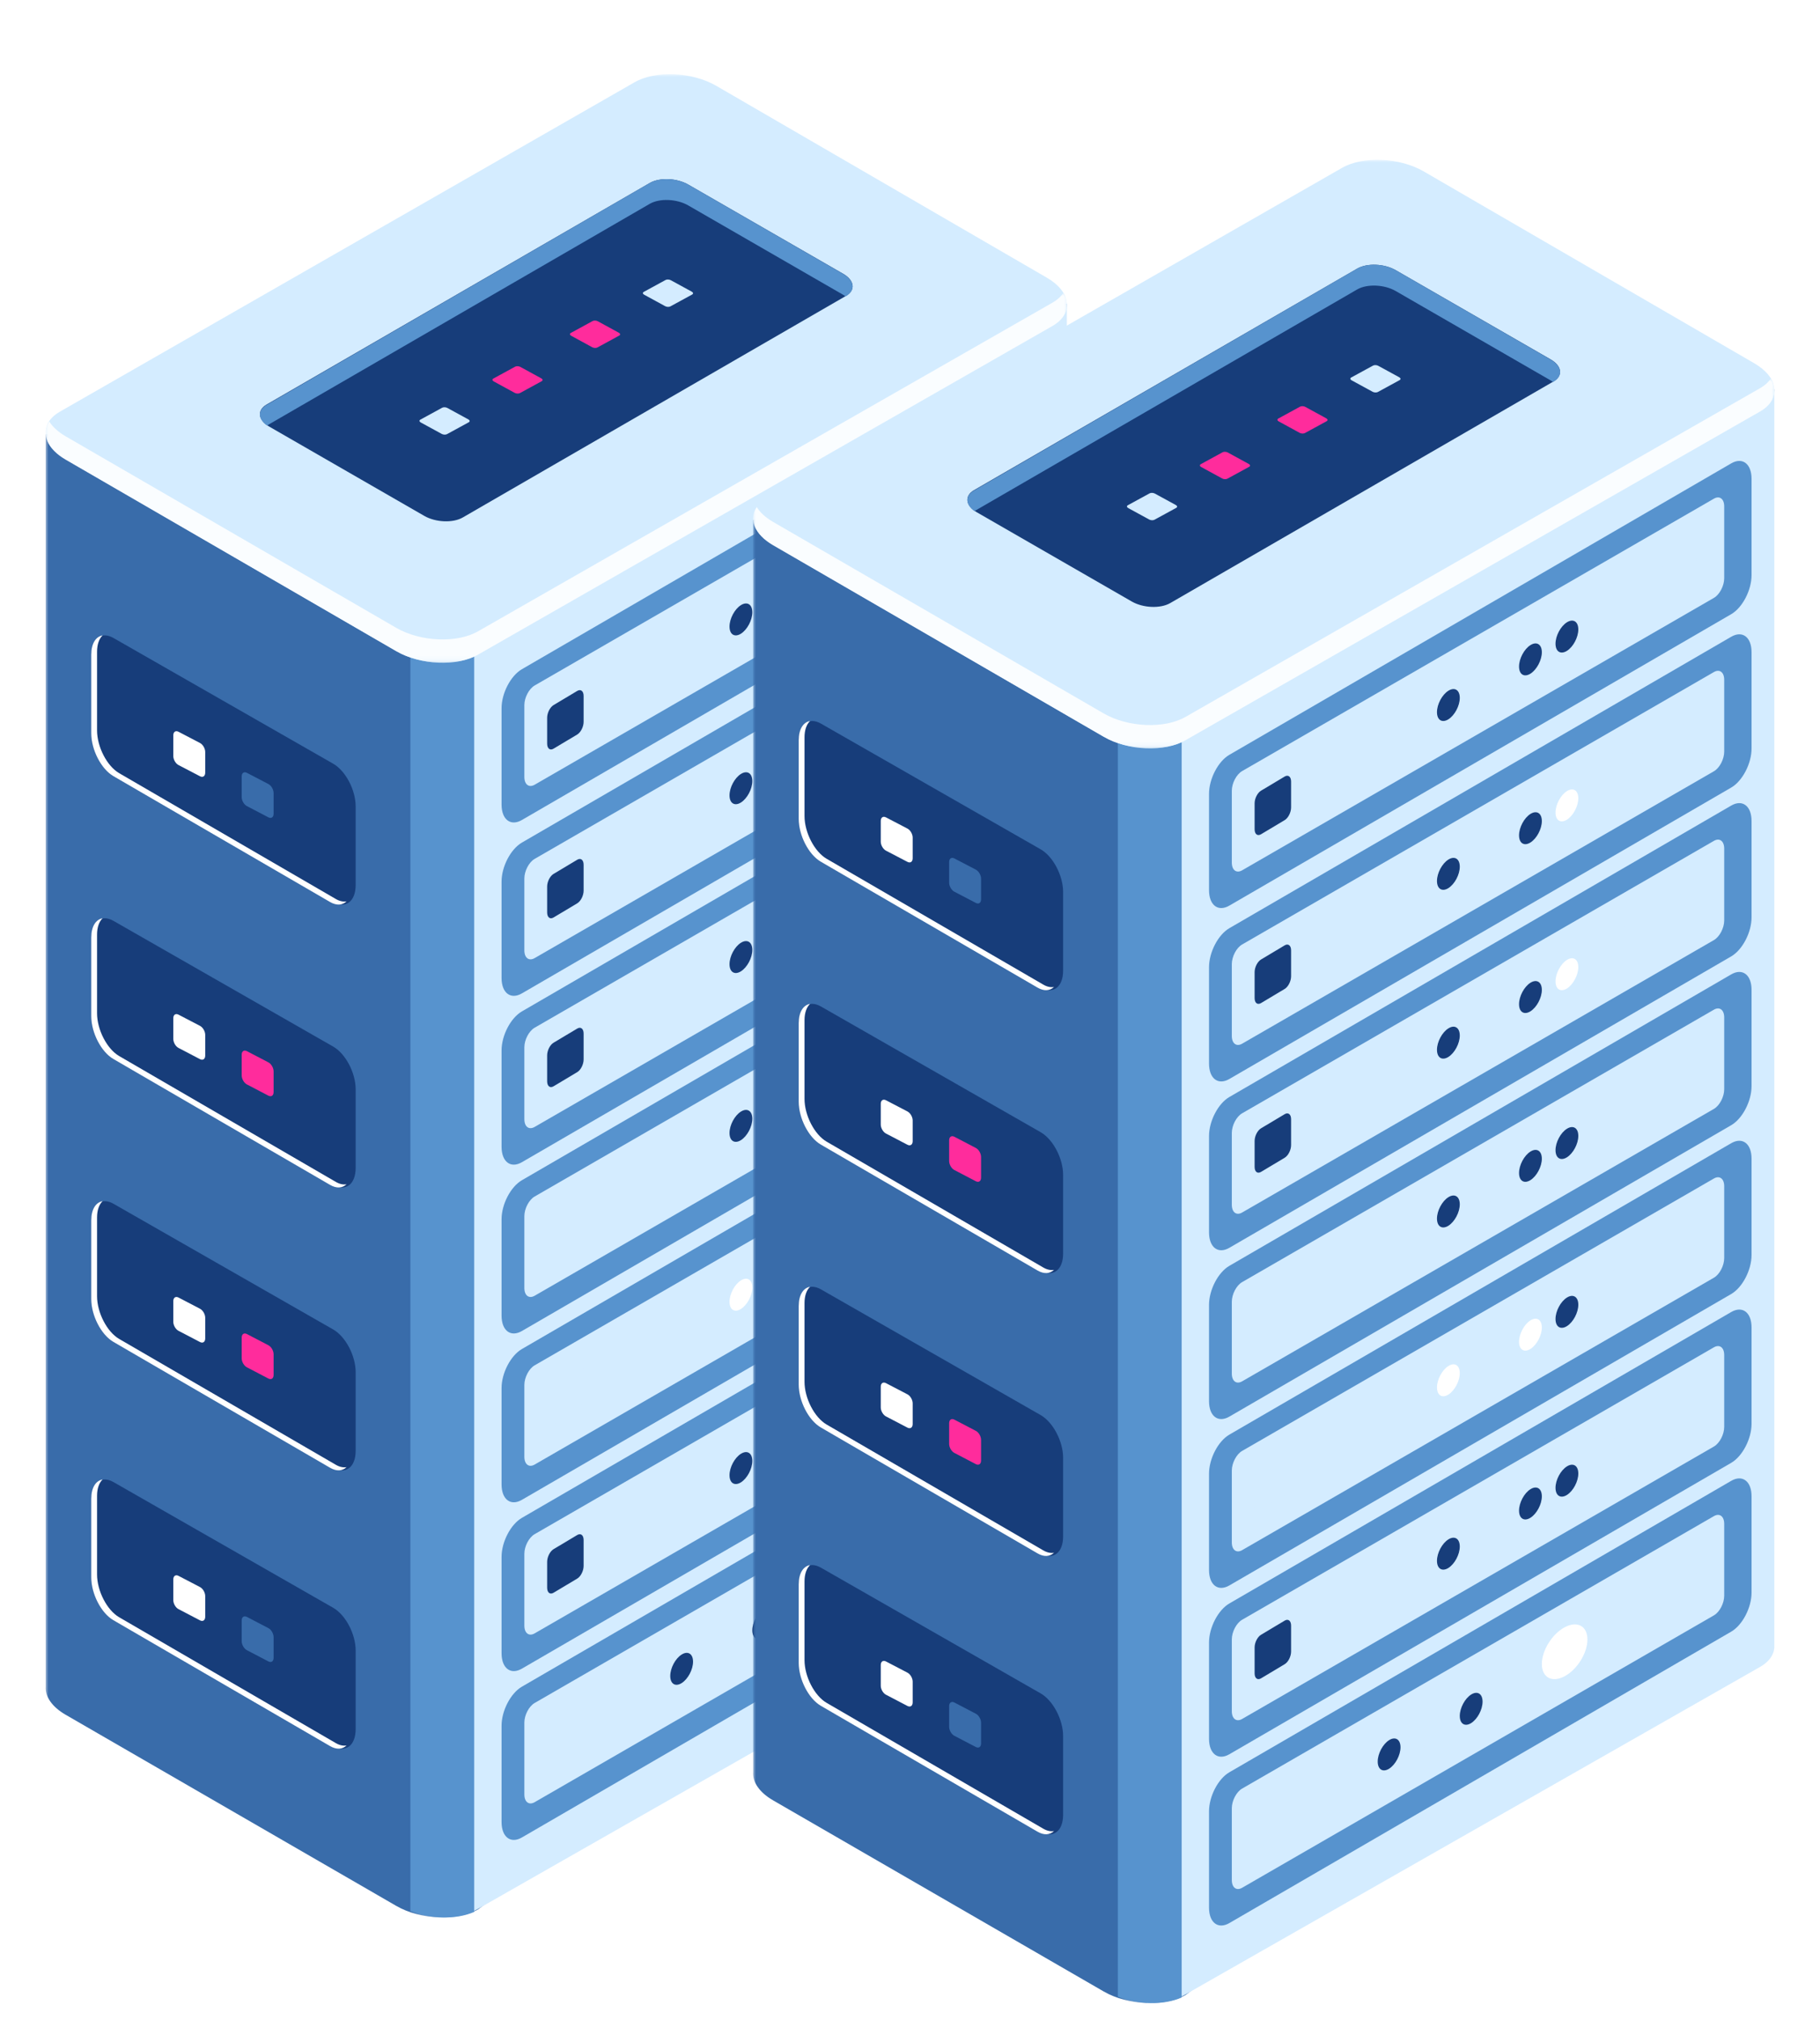 <?xml version="1.0" encoding="UTF-8"?>
<svg width="319px" height="354px" viewBox="0 0 319 354" version="1.1" xmlns="http://www.w3.org/2000/svg" xmlns:xlink="http://www.w3.org/1999/xlink">
    <title>编组 9</title>
    <defs>
        <filter x="-3.5%" y="-3.1%" width="106.9%" height="106.2%" filterUnits="objectBoundingBox" id="filter-1">
            <feOffset dx="0" dy="5" in="SourceAlpha" result="shadowOffsetOuter1"></feOffset>
            <feColorMatrix values="0 0 0 0 0   0 0 0 0 0   0 0 0 0 0  0 0 0 0.155 0" type="matrix" in="shadowOffsetOuter1" result="shadowMatrixOuter1"></feColorMatrix>
            <feMerge>
                <feMergeNode in="shadowMatrixOuter1"></feMergeNode>
                <feMergeNode in="SourceGraphic"></feMergeNode>
            </feMerge>
        </filter>
        <polygon id="path-2" points="0 0 179 0 179 293.418 0 293.418"></polygon>
        <polygon id="path-4" points="0 0 179 0 179 103.136 0 103.136"></polygon>
        <polygon id="path-6" points="0 0 179 0 179 64.76 0 64.76"></polygon>
        <polygon id="path-8" points="0 0 179 0 179 293.418 0 293.418"></polygon>
        <polygon id="path-10" points="0 0 179 0 179 103.136 0 103.136"></polygon>
        <polygon id="path-12" points="0 0 179 0 179 64.76 0 64.76"></polygon>
    </defs>
    <g id="页面-1" stroke="none" stroke-width="1" fill="none" fill-rule="evenodd">
        <g id="画板备份-2" transform="translate(-378, -1292)">
            <g id="编组-10" transform="translate(267, 1300)">
                <g id="编组-9" filter="url(#filter-1)" transform="translate(119, 0)">
                    <g id="编组">
                        <g transform="translate(0, 29.582)">
                            <mask id="mask-3" fill="white">
                                <use xlink:href="#path-2"></use>
                            </mask>
                            <g id="Clip-2"></g>
                            <path d="M0.011,252.933 L0.011,252.933 L0.011,33.539 L87.139,10.713 L103.188,1.438 C106.87,-0.692 113.302,-0.425 117.555,2.034 L132.527,10.688 L179,10.66 L165.238,222.452 C165.343,223.891 164.541,225.283 162.772,226.305 L75.823,291.98 C72.141,294.112 65.709,293.843 61.456,291.386 L3.508,257.895 C1.057,256.479 -0.126,254.643 0.011,252.933" id="Fill-1" fill="#396CAA" mask="url(#mask-3)"></path>
                        </g>
                        <path d="M109.73,29.582 C112.43,29.647 115.233,30.327 117.444,31.604 L132.444,40.259 L178.991,40.234 L178.991,260.228 C179.096,261.667 178.292,263.056 176.52,264.078 L75.642,321.566 C73.871,322.588 71.46,323.055 68.965,322.995 L67.924,101.624 L109.73,29.582 Z" id="Fill-3" fill="#D4ECFF"></path>
                        <path d="M75.116,322.022 C72.022,323.383 67.544,323.309 63.929,321.89 L63.929,99.139 L75.116,99.139 L75.116,322.022 Z" id="Fill-5" fill="#5793CE"></path>
                        <g>
                            <mask id="mask-5" fill="white">
                                <use xlink:href="#path-4"></use>
                            </mask>
                            <g id="Clip-8"></g>
                            <path d="M75.821,101.694 L176.514,43.993 C180.198,41.855 179.734,38.123 175.482,35.657 L117.546,2.04 C113.294,-0.426 106.862,-0.696 103.178,1.442 L2.485,59.143 C-1.196,61.278 -0.735,65.013 3.517,67.479 L61.453,101.095 C65.705,103.561 72.139,103.831 75.821,101.694" id="Fill-7" fill="#D4ECFF" mask="url(#mask-5)"></path>
                        </g>
                        <g transform="translate(0, 38.376)">
                            <mask id="mask-7" fill="white">
                                <use xlink:href="#path-6"></use>
                            </mask>
                            <g id="Clip-10"></g>
                            <path d="M3.507,25.08 L61.447,58.636 C65.699,61.1 72.133,61.365 75.815,59.233 L176.514,1.637 C177.336,1.159 177.939,0.602 178.352,0 C179.618,2.041 179.042,4.258 176.514,5.722 L75.815,63.321 C72.133,65.453 65.699,65.185 61.447,62.722 L3.507,29.168 C0.204,27.254 -0.8,24.58 0.64,22.481 C1.215,23.413 2.174,24.308 3.507,25.08" id="Fill-9" fill="#FAFDFF" mask="url(#mask-7)"></path>
                        </g>
                        <path d="M73.107,77.68 L140.277,38.854 C142.002,37.861 141.787,36.124 139.793,34.977 L112.629,19.338 C110.635,18.19 107.62,18.066 105.893,19.059 L38.723,57.885 C36.998,58.878 37.213,60.615 39.207,61.763 L66.371,77.402 C68.365,78.551 71.382,78.673 73.107,77.68" id="Fill-11" fill="#173D7A"></path>
                        <path d="M109.501,40.689 L113.316,38.609 C113.548,38.479 113.521,38.257 113.25,38.109 L109.567,36.098 C109.298,35.953 108.89,35.936 108.655,36.064 L104.841,38.144 C104.608,38.273 104.635,38.495 104.907,38.643 L108.589,40.652 C108.858,40.8 109.266,40.816 109.501,40.689" id="Fill-13" fill="#D4ECFF"></path>
                        <path d="M96.716,47.885 L100.531,45.804 C100.763,45.675 100.734,45.453 100.465,45.305 L96.782,43.296 C96.513,43.148 96.103,43.132 95.868,43.259 L92.056,45.339 C91.821,45.469 91.85,45.691 92.122,45.839 L95.802,47.848 C96.073,47.996 96.482,48.012 96.716,47.885" id="Fill-15" fill="#FF2C9C"></path>
                        <path d="M83.131,55.88 L86.945,53.799 C87.177,53.67 87.151,53.448 86.879,53.3 L83.197,51.289 C82.928,51.143 82.519,51.127 82.285,51.254 L78.47,53.335 C78.238,53.464 78.265,53.686 78.536,53.834 L82.219,55.843 C82.488,55.991 82.896,56.007 83.131,55.88" id="Fill-17" fill="#FF2C9C"></path>
                        <path d="M70.346,63.075 L74.16,60.995 C74.393,60.865 74.363,60.643 74.094,60.495 L70.412,58.486 C70.143,58.339 69.732,58.322 69.497,58.449 L65.685,60.53 C65.451,60.66 65.48,60.881 65.751,61.029 L69.431,63.038 C69.703,63.186 70.111,63.202 70.346,63.075" id="Fill-19" fill="#D4ECFF"></path>
                        <path d="M140.276,38.891 L140.196,38.936 C140.066,38.841 139.944,38.746 139.792,38.659 L112.626,22.993 C110.634,21.844 107.616,21.719 105.889,22.714 L38.795,61.562 C37.203,60.423 37.118,58.874 38.715,57.952 L105.889,19.062 C107.616,18.065 110.634,18.189 112.626,19.341 L139.792,35.004 C141.786,36.156 142.003,37.896 140.276,38.891" id="Fill-21" fill="#5793CE"></path>
                        <path d="M50.417,145.04 L11.914,123.015 C9.747,121.766 7.991,118.415 7.991,115.527 L7.991,101.773 C7.991,98.887 9.747,97.56 11.914,98.809 L50.417,120.834 C52.583,122.083 54.339,125.436 54.339,128.322 L54.339,142.076 C54.339,144.962 52.583,146.289 50.417,145.04" id="Fill-23" fill="#173D7A"></path>
                        <path d="M9.982,98.339 C9.383,98.911 9.011,99.885 9.011,101.206 L9.011,114.98 C9.011,117.87 10.744,121.228 12.881,122.479 L50.86,144.531 C51.547,144.934 52.18,145.042 52.741,144.947 C52.029,145.626 51.001,145.727 49.842,145.05 L11.86,122.995 C9.723,121.744 7.991,118.386 7.991,115.496 L7.991,101.722 C7.991,99.759 8.8,98.543 9.982,98.339" id="Fill-25" fill="#FFFFFF"></path>
                        <path d="M39.043,130.221 L35.277,128.254 C34.772,127.995 34.362,127.289 34.362,126.683 L34.362,123.046 C34.362,122.44 34.772,122.161 35.277,122.423 L39.043,124.387 C39.547,124.651 39.955,125.357 39.955,125.963 L39.955,129.598 C39.955,130.204 39.547,130.483 39.043,130.221" id="Fill-27" fill="#396CAA"></path>
                        <path d="M27.056,123.025 L23.288,121.061 C22.786,120.799 22.375,120.094 22.375,119.487 L22.375,115.85 C22.375,115.244 22.786,114.965 23.288,115.227 L27.056,117.194 C27.558,117.455 27.969,118.161 27.969,118.767 L27.969,122.402 C27.969,123.01 27.558,123.287 27.056,123.025" id="Fill-29" fill="#FFFFFF"></path>
                        <path d="M50.417,244.178 L11.914,222.154 C9.747,220.904 7.991,217.551 7.991,214.668 L7.991,200.911 C7.991,198.028 9.747,196.698 11.914,197.947 L50.417,219.972 C52.583,221.221 54.339,224.574 54.339,227.46 L54.339,241.215 C54.339,244.103 52.583,245.427 50.417,244.178" id="Fill-31" fill="#173D7A"></path>
                        <path d="M9.982,197.478 C9.383,198.052 9.011,199.023 9.011,200.345 L9.011,214.119 C9.011,217.008 10.744,220.366 12.881,221.617 L50.86,243.672 C51.547,244.072 52.18,244.183 52.741,244.088 C52.029,244.765 51.001,244.865 49.842,244.188 L11.86,222.133 C9.723,220.882 7.991,217.524 7.991,214.635 L7.991,200.861 C7.991,198.897 8.8,197.682 9.982,197.478" id="Fill-33" fill="#FFFFFF"></path>
                        <path d="M39.043,228.56 L35.277,226.594 C34.772,226.332 34.362,225.627 34.362,225.021 L34.362,221.387 C34.362,220.779 34.772,220.5 35.277,220.762 L39.043,222.728 C39.547,222.989 39.955,223.695 39.955,224.301 L39.955,227.937 C39.955,228.543 39.547,228.822 39.043,228.56" id="Fill-35" fill="#FF2C9C"></path>
                        <path d="M27.056,222.164 L23.288,220.198 C22.786,219.936 22.375,219.23 22.375,218.624 L22.375,214.989 C22.375,214.381 22.786,214.104 23.288,214.366 L27.056,216.33 C27.558,216.592 27.969,217.298 27.969,217.904 L27.969,221.541 C27.969,222.147 27.558,222.426 27.056,222.164" id="Fill-37" fill="#FFFFFF"></path>
                        <path d="M50.417,292.948 L11.914,270.923 C9.747,269.674 7.991,266.324 7.991,263.438 L7.991,249.681 C7.991,246.798 9.747,245.468 11.914,246.717 L50.417,268.742 C52.583,269.991 54.339,273.344 54.339,276.23 L54.339,289.984 C54.339,292.873 52.583,294.197 50.417,292.948" id="Fill-39" fill="#173D7A"></path>
                        <path d="M9.982,246.248 C9.383,246.821 9.011,247.793 9.011,249.115 L9.011,262.888 C9.011,265.778 10.744,269.136 12.881,270.387 L50.86,292.442 C51.547,292.842 52.18,292.953 52.741,292.857 C52.029,293.534 51.001,293.635 49.842,292.958 L11.86,270.903 C9.723,269.652 7.991,266.294 7.991,263.404 L7.991,249.631 C7.991,247.667 8.8,246.451 9.982,246.248" id="Fill-41" fill="#FFFFFF"></path>
                        <path d="M39.043,278.129 L35.277,276.163 C34.772,275.901 34.362,275.196 34.362,274.59 L34.362,270.955 C34.362,270.347 34.772,270.071 35.277,270.33 L39.043,272.296 C39.547,272.558 39.955,273.264 39.955,273.87 L39.955,277.506 C39.955,278.112 39.547,278.391 39.043,278.129" id="Fill-43" fill="#396CAA"></path>
                        <path d="M27.056,270.934 L23.288,268.967 C22.786,268.705 22.375,268 22.375,267.394 L22.375,263.759 C22.375,263.15 22.786,262.874 23.288,263.136 L27.056,265.1 C27.558,265.362 27.969,266.067 27.969,266.674 L27.969,270.311 C27.969,270.917 27.558,271.196 27.056,270.934" id="Fill-45" fill="#FFFFFF"></path>
                        <path d="M50.417,194.609 L11.914,172.585 C9.747,171.335 7.991,167.982 7.991,165.099 L7.991,151.342 C7.991,148.456 9.747,147.129 11.914,148.378 L50.417,170.403 C52.583,171.652 54.339,175.005 54.339,177.891 L54.339,191.646 C54.339,194.531 52.583,195.859 50.417,194.609" id="Fill-47" fill="#173D7A"></path>
                        <path d="M9.982,147.908 C9.383,148.48 9.011,149.454 9.011,150.775 L9.011,164.55 C9.011,167.439 10.744,170.797 12.881,172.048 L50.86,194.104 C51.547,194.504 52.18,194.615 52.741,194.519 C52.029,195.194 51.001,195.297 49.842,194.62 L11.86,172.564 C9.723,171.313 7.991,167.955 7.991,165.066 L7.991,151.292 C7.991,149.328 8.8,148.112 9.982,147.908" id="Fill-49" fill="#FFFFFF"></path>
                        <path d="M39.043,178.991 L35.277,177.025 C34.772,176.763 34.362,176.058 34.362,175.452 L34.362,171.818 C34.362,171.209 34.772,170.931 35.277,171.192 L39.043,173.158 C39.547,173.42 39.955,174.126 39.955,174.732 L39.955,178.368 C39.955,178.974 39.547,179.253 39.043,178.991" id="Fill-51" fill="#FF2C9C"></path>
                        <path d="M27.056,172.595 L23.288,170.628 C22.786,170.366 22.375,169.661 22.375,169.055 L22.375,165.42 C22.375,164.811 22.786,164.535 23.288,164.797 L27.056,166.761 C27.558,167.023 27.969,167.728 27.969,168.334 L27.969,171.972 C27.969,172.578 27.558,172.857 27.056,172.595" id="Fill-53" fill="#FFFFFF"></path>
                        <path d="M83.476,130.688 L171.439,79.623 C173.41,78.479 175.004,75.414 175.004,72.774 L175.004,55.908 C175.004,53.27 173.41,52.054 171.439,53.197 L83.476,104.264 C81.505,105.406 79.911,108.473 79.911,111.113 L79.911,127.977 C79.911,130.618 81.505,131.833 83.476,130.688" id="Fill-55" fill="#5793CE"></path>
                        <path d="M85.71,124.507 L168.408,76.765 C169.405,76.189 170.21,74.648 170.21,73.319 L170.21,60.742 C170.21,59.415 169.405,58.804 168.408,59.381 L85.71,107.119 C84.714,107.696 83.906,109.239 83.906,110.568 L83.906,123.142 C83.906,124.472 84.714,125.081 85.71,124.507" id="Fill-57" fill="#D4ECFF"></path>
                        <path d="M151.2,80.543 L163.648,73.55 C164.623,73.001 165.415,71.53 165.415,70.264 C165.415,68.998 164.623,68.415 163.648,68.964 L151.2,75.958 C150.225,76.506 149.433,77.977 149.433,79.243 C149.433,80.509 150.225,81.092 151.2,80.543" id="Fill-59" fill="#D4ECFF"></path>
                        <path d="M140.643,84.8 C140.643,86.182 141.536,86.741 142.641,86.051 C143.745,85.359 144.638,83.679 144.638,82.297 C144.638,80.915 143.745,80.356 142.641,81.045 C141.536,81.738 140.643,83.418 140.643,84.8" id="Fill-61" fill="#173D7A"></path>
                        <path d="M134.25,88.797 C134.25,90.179 135.144,90.738 136.247,90.049 C137.352,89.356 138.246,87.676 138.246,86.294 C138.246,84.912 137.352,84.353 136.247,85.043 C135.144,85.735 134.25,87.415 134.25,88.797" id="Fill-63" fill="#173D7A"></path>
                        <path d="M127.058,92.795 C127.058,94.177 127.951,94.736 129.056,94.046 C130.158,93.354 131.054,91.674 131.054,90.292 C131.054,88.91 130.158,88.351 129.056,89.04 C127.951,89.733 127.058,91.413 127.058,92.795" id="Fill-65" fill="#D4ECFF"></path>
                        <path d="M119.866,96.792 C119.866,98.174 120.759,98.733 121.864,98.044 C122.968,97.351 123.862,95.671 123.862,94.292 C123.862,92.907 122.968,92.348 121.864,93.038 C120.759,93.73 119.866,95.41 119.866,96.792" id="Fill-67" fill="#173D7A"></path>
                        <path d="M89.025,118.187 L93.171,115.711 C93.791,115.339 94.295,114.346 94.295,113.491 L94.295,108.95 C94.295,108.095 93.791,107.703 93.171,108.072 L89.025,110.551 C88.405,110.92 87.902,111.913 87.902,112.768 L87.902,117.309 C87.902,118.164 88.405,118.559 89.025,118.187" id="Fill-69" fill="#173D7A"></path>
                        <path d="M83.476,161.07 L171.439,110.004 C173.41,108.861 175.004,105.794 175.004,103.154 L175.004,86.287 C175.004,83.649 173.41,82.436 171.439,83.579 L83.476,134.645 C81.505,135.79 79.911,138.854 79.911,141.495 L79.911,158.361 C79.911,161.002 81.505,162.212 83.476,161.07" id="Fill-71" fill="#5793CE"></path>
                        <path d="M85.71,154.888 L168.408,107.147 C169.405,106.573 170.21,105.029 170.21,103.7 L170.21,91.123 C170.21,89.796 169.405,89.185 168.408,89.762 L85.71,137.503 C84.714,138.077 83.906,139.62 83.906,140.95 L83.906,153.524 C83.906,154.853 84.714,155.462 85.71,154.888" id="Fill-73" fill="#D4ECFF"></path>
                        <path d="M151.2,110.125 L163.648,103.132 C164.623,102.583 165.415,101.112 165.415,99.846 C165.415,98.58 164.623,97.997 163.648,98.546 L151.2,105.542 C150.225,106.088 149.433,107.559 149.433,108.825 C149.433,110.091 150.225,110.674 151.2,110.125" id="Fill-75" fill="#D4ECFF"></path>
                        <path d="M140.643,114.381 C140.643,115.763 141.536,116.323 142.641,115.633 C143.745,114.941 144.638,113.26 144.638,111.878 C144.638,110.497 143.745,109.937 142.641,110.627 C141.536,111.319 140.643,112.999 140.643,114.381" id="Fill-77" fill="#FFFFFF"></path>
                        <path d="M134.25,118.379 C134.25,119.761 135.144,120.32 136.247,119.63 C137.352,118.938 138.246,117.258 138.246,115.876 C138.246,114.494 137.352,113.935 136.247,114.625 C135.144,115.317 134.25,116.994 134.25,118.379" id="Fill-79" fill="#173D7A"></path>
                        <path d="M127.058,122.376 C127.058,123.758 127.951,124.318 129.056,123.628 C130.158,122.936 131.054,121.255 131.054,119.874 C131.054,118.492 130.158,117.932 129.056,118.622 C127.951,119.314 127.058,120.995 127.058,122.376" id="Fill-81" fill="#D4ECFF"></path>
                        <path d="M119.866,126.374 C119.866,127.756 120.759,128.315 121.864,127.625 C122.968,126.933 123.862,125.253 123.862,123.871 C123.862,122.489 122.968,121.93 121.864,122.62 C120.759,123.312 119.866,124.992 119.866,126.374" id="Fill-83" fill="#173D7A"></path>
                        <path d="M89.025,147.769 L93.171,145.291 C93.791,144.921 94.295,143.928 94.295,143.073 L94.295,138.531 C94.295,137.677 93.791,137.284 93.171,137.654 L89.025,140.133 C88.405,140.502 87.902,141.495 87.902,142.35 L87.902,146.892 C87.902,147.746 88.405,148.139 89.025,147.769" id="Fill-85" fill="#173D7A"></path>
                        <path d="M83.476,190.652 L171.439,139.587 C173.41,138.442 175.004,135.378 175.004,132.737 L175.004,115.871 C175.004,113.232 173.41,112.017 171.439,113.16 L83.476,164.227 C81.505,165.37 79.911,168.436 79.911,171.077 L79.911,187.941 C79.911,190.582 81.505,191.794 83.476,190.652" id="Fill-87" fill="#5793CE"></path>
                        <path d="M85.71,184.47 L168.408,136.728 C169.405,136.152 170.21,134.611 170.21,133.282 L170.21,120.705 C170.21,119.378 169.405,118.767 168.408,119.343 L85.71,167.085 C84.714,167.659 83.906,169.199 83.906,170.531 L83.906,183.105 C83.906,184.435 84.714,185.044 85.71,184.47" id="Fill-89" fill="#D4ECFF"></path>
                        <path d="M151.2,139.707 L163.648,132.713 C164.623,132.164 165.415,130.693 165.415,129.427 C165.415,128.161 164.623,127.578 163.648,128.127 L151.2,135.121 C150.225,135.67 149.433,137.141 149.433,138.407 C149.433,139.673 150.225,140.256 151.2,139.707" id="Fill-91" fill="#D4ECFF"></path>
                        <path d="M140.643,143.963 C140.643,145.345 141.536,145.904 142.641,145.215 C143.745,144.522 144.638,142.842 144.638,141.46 C144.638,140.078 143.745,139.519 142.641,140.209 C141.536,140.901 140.643,142.581 140.643,143.963" id="Fill-93" fill="#FFFFFF"></path>
                        <path d="M134.25,147.961 C134.25,149.343 135.144,149.902 136.247,149.212 C137.352,148.52 138.246,146.84 138.246,145.458 C138.246,144.076 137.352,143.517 136.247,144.206 C135.144,144.899 134.25,146.579 134.25,147.961" id="Fill-95" fill="#173D7A"></path>
                        <path d="M127.058,151.957 C127.058,153.339 127.951,153.901 129.056,153.209 C130.158,152.516 131.054,150.837 131.054,149.455 C131.054,148.073 130.158,147.514 129.056,148.204 C127.951,148.896 127.058,150.576 127.058,151.957" id="Fill-97" fill="#D4ECFF"></path>
                        <path d="M119.866,155.955 C119.866,157.34 120.759,157.896 121.864,157.207 C122.968,156.517 123.862,154.834 123.862,153.455 C123.862,152.071 122.968,151.512 121.864,152.201 C120.759,152.893 119.866,154.573 119.866,155.955" id="Fill-99" fill="#173D7A"></path>
                        <path d="M89.025,177.35 L93.171,174.871 C93.791,174.504 94.295,173.509 94.295,172.654 L94.295,168.112 C94.295,167.258 93.791,166.865 93.171,167.237 L89.025,169.713 C88.405,170.083 87.902,171.078 87.902,171.933 L87.902,176.472 C87.902,177.327 88.405,177.722 89.025,177.35" id="Fill-101" fill="#173D7A"></path>
                        <path d="M83.476,220.233 L171.439,169.166 C173.41,168.024 175.004,164.96 175.004,162.319 L175.004,145.453 C175.004,142.812 173.41,141.599 171.439,142.742 L83.476,193.809 C81.505,194.952 79.911,198.018 79.911,200.659 L79.911,217.523 C79.911,220.163 81.505,221.376 83.476,220.233" id="Fill-103" fill="#5793CE"></path>
                        <path d="M85.71,214.052 L168.408,166.309 C169.405,165.735 170.21,164.194 170.21,162.862 L170.21,150.288 C170.21,148.959 169.405,148.35 168.408,148.924 L85.71,196.665 C84.714,197.239 83.906,198.782 83.906,200.114 L83.906,212.687 C83.906,214.014 84.714,214.626 85.71,214.052" id="Fill-105" fill="#D4ECFF"></path>
                        <path d="M151.2,169.289 L163.648,162.293 C164.623,161.744 165.415,160.275 165.415,159.007 C165.415,157.743 164.623,157.16 163.648,157.709 L151.2,164.703 C150.225,165.252 149.433,166.72 149.433,167.989 C149.433,169.252 150.225,169.838 151.2,169.289" id="Fill-107" fill="#D4ECFF"></path>
                        <path d="M140.643,173.544 C140.643,174.929 141.536,175.485 142.641,174.796 C143.745,174.106 144.638,172.423 144.638,171.044 C144.638,169.659 143.745,169.1 142.641,169.792 C141.536,170.482 140.643,172.162 140.643,173.544" id="Fill-109" fill="#173D7A"></path>
                        <path d="M134.25,177.543 C134.25,178.924 135.144,179.483 136.247,178.794 C137.352,178.102 138.246,176.422 138.246,175.04 C138.246,173.659 137.352,173.097 136.247,173.789 C135.144,174.481 134.25,176.158 134.25,177.543" id="Fill-111" fill="#173D7A"></path>
                        <path d="M127.058,181.539 C127.058,182.923 127.951,183.48 129.056,182.793 C130.158,182.1 131.054,180.418 131.054,179.038 C131.054,177.654 130.158,177.095 129.056,177.787 C127.951,178.479 127.058,180.157 127.058,181.539" id="Fill-113" fill="#D4ECFF"></path>
                        <path d="M119.866,185.537 C119.866,186.919 120.759,187.478 121.864,186.789 C122.968,186.097 123.862,184.416 123.862,183.034 C123.862,181.652 122.968,181.093 121.864,181.783 C120.759,182.475 119.866,184.153 119.866,185.537" id="Fill-115" fill="#173D7A"></path>
                        <path d="M89.025,206.932 L93.171,204.453 C93.791,204.084 94.295,203.091 94.295,202.236 L94.295,197.695 C94.295,196.838 93.791,196.448 93.171,196.818 L89.025,199.294 C88.405,199.666 87.902,200.658 87.902,201.513 L87.902,206.054 C87.902,206.909 88.405,207.304 89.025,206.932" id="Fill-117" fill="#D4ECFF"></path>
                        <path d="M83.476,249.815 L171.439,198.748 C173.41,197.605 175.004,194.539 175.004,191.9 L175.004,175.032 C175.004,172.396 173.41,171.181 171.439,172.323 L83.476,223.388 C81.505,224.533 79.911,227.6 79.911,230.24 L79.911,247.104 C79.911,249.745 81.505,250.958 83.476,249.815" id="Fill-119" fill="#5793CE"></path>
                        <path d="M85.71,243.633 L168.408,195.89 C169.405,195.316 170.21,193.773 170.21,192.444 L170.21,179.87 C170.21,178.54 169.405,177.932 168.408,178.506 L85.71,226.246 C84.714,226.82 83.906,228.363 83.906,229.693 L83.906,242.269 C83.906,243.596 84.714,244.207 85.71,243.633" id="Fill-121" fill="#D4ECFF"></path>
                        <path d="M151.2,198.87 L163.648,191.876 C164.623,191.328 165.415,189.859 165.415,188.591 C165.415,187.327 164.623,186.741 163.648,187.29 L151.2,194.284 C150.225,194.835 149.433,196.304 149.433,197.572 C149.433,198.836 150.225,199.419 151.2,198.87" id="Fill-123" fill="#D4ECFF"></path>
                        <path d="M140.643,203.126 C140.643,204.508 141.536,205.068 142.641,204.378 C143.745,203.686 144.638,202.005 144.638,200.624 C144.638,199.242 143.745,198.682 142.641,199.372 C141.536,200.064 140.643,201.742 140.643,203.126" id="Fill-125" fill="#173D7A"></path>
                        <path d="M134.25,207.123 C134.25,208.507 135.144,209.064 136.247,208.377 C137.352,207.684 138.246,206.004 138.246,204.622 C138.246,203.24 137.352,202.678 136.247,203.371 C135.144,204.063 134.25,205.741 134.25,207.123" id="Fill-127" fill="#FFFFFF"></path>
                        <path d="M127.058,211.121 C127.058,212.506 127.951,213.062 129.056,212.373 C130.158,211.68 131.054,210 131.054,208.62 C131.054,207.236 130.158,206.676 129.056,207.369 C127.951,208.058 127.058,209.739 127.058,211.121" id="Fill-129" fill="#D4ECFF"></path>
                        <path d="M119.866,215.119 C119.866,216.501 120.759,217.06 121.864,216.371 C122.968,215.678 123.862,213.999 123.862,212.617 C123.862,211.235 122.968,210.674 121.864,211.366 C120.759,212.058 119.866,213.735 119.866,215.119" id="Fill-131" fill="#FFFFFF"></path>
                        <path d="M89.025,236.514 L93.171,234.036 C93.791,233.667 94.295,232.674 94.295,231.819 L94.295,227.275 C94.295,226.421 93.791,226.028 93.171,226.4 L89.025,228.876 C88.405,229.248 87.902,230.241 87.902,231.096 L87.902,235.637 C87.902,236.491 88.405,236.884 89.025,236.514" id="Fill-133" fill="#D4ECFF"></path>
                        <path d="M83.476,279.396 L171.439,228.331 C173.41,227.188 175.004,224.122 175.004,221.481 L175.004,204.615 C175.004,201.976 173.41,200.761 171.439,201.906 L83.476,252.972 C81.505,254.114 79.911,257.183 79.911,259.824 L79.911,276.688 C79.911,279.329 81.505,280.539 83.476,279.396" id="Fill-135" fill="#5793CE"></path>
                        <path d="M85.71,273.215 L168.408,225.473 C169.405,224.899 170.21,223.356 170.21,222.027 L170.21,209.45 C170.21,208.123 169.405,207.514 168.408,208.086 L85.71,255.83 C84.714,256.404 83.906,257.947 83.906,259.276 L83.906,271.85 C83.906,273.18 84.714,273.789 85.71,273.215" id="Fill-137" fill="#D4ECFF"></path>
                        <path d="M151.2,228.452 L163.648,221.458 C164.623,220.909 165.415,219.439 165.415,218.173 C165.415,216.907 164.623,216.324 163.648,216.872 L151.2,223.866 C150.225,224.415 149.433,225.886 149.433,227.152 C149.433,228.418 150.225,229.001 151.2,228.452" id="Fill-139" fill="#D4ECFF"></path>
                        <path d="M140.643,232.708 C140.643,234.09 141.536,234.649 142.641,233.96 C143.745,233.268 144.638,231.588 144.638,230.206 C144.638,228.824 143.745,228.263 142.641,228.955 C141.536,229.647 140.643,231.324 140.643,232.708" id="Fill-141" fill="#173D7A"></path>
                        <path d="M134.25,236.705 C134.25,238.09 135.144,238.646 136.247,237.957 C137.352,237.267 138.246,235.584 138.246,234.205 C138.246,232.82 137.352,232.261 136.247,232.953 C135.144,233.643 134.25,235.323 134.25,236.705" id="Fill-143" fill="#173D7A"></path>
                        <path d="M127.058,240.704 C127.058,242.085 127.951,242.644 129.056,241.955 C130.158,241.263 131.054,239.583 131.054,238.201 C131.054,236.819 130.158,236.258 129.056,236.95 C127.951,237.642 127.058,239.319 127.058,240.704" id="Fill-145" fill="#D4ECFF"></path>
                        <path d="M119.866,245.499 C119.866,246.883 120.759,247.44 121.864,246.753 C122.968,246.061 123.862,244.38 123.862,242.998 C123.862,241.616 122.968,241.055 121.864,241.747 C120.759,242.439 119.866,244.117 119.866,245.499" id="Fill-147" fill="#173D7A"></path>
                        <path d="M89.025,266.095 L93.171,263.616 C93.791,263.249 94.295,262.256 94.295,261.399 L94.295,256.857 C94.295,256.003 93.791,255.61 93.171,255.982 L89.025,258.458 C88.405,258.83 87.902,259.824 87.902,260.678 L87.902,265.217 C87.902,266.072 88.405,266.467 89.025,266.095" id="Fill-149" fill="#173D7A"></path>
                        <path d="M83.476,308.978 L171.439,257.911 C173.41,256.768 175.004,253.704 175.004,251.064 L175.004,234.197 C175.004,231.559 173.41,230.344 171.439,231.487 L83.476,282.554 C81.505,283.696 79.911,286.763 79.911,289.404 L79.911,306.27 C79.911,308.908 81.505,310.121 83.476,308.978" id="Fill-151" fill="#5793CE"></path>
                        <path d="M85.71,302.796 L168.408,255.056 C169.405,254.482 170.21,252.939 170.21,251.609 L170.21,239.033 C170.21,237.706 169.405,237.095 168.408,237.669 L85.71,285.412 C84.714,285.986 83.906,287.529 83.906,288.858 L83.906,301.432 C83.906,302.762 84.714,303.37 85.71,302.796" id="Fill-153" fill="#D4ECFF"></path>
                        <path d="M151.2,258.034 L163.648,251.04 C164.623,250.491 165.415,249.02 165.415,247.754 C165.415,246.488 164.623,245.905 163.648,246.454 L151.2,253.448 C150.225,253.996 149.433,255.467 149.433,256.733 C149.433,257.999 150.225,258.582 151.2,258.034" id="Fill-155" fill="#D4ECFF"></path>
                        <path d="M138.246,263.582 C138.246,265.951 140.033,266.913 142.242,265.728 C144.449,264.542 146.237,261.661 146.237,259.293 C146.237,256.922 144.449,255.965 142.242,257.149 C140.033,258.333 138.246,261.214 138.246,263.582" id="Fill-157" fill="#FFFFFF"></path>
                        <path d="M123.862,272.683 C123.862,274.065 124.755,274.625 125.859,273.935 C126.964,273.243 127.857,271.562 127.857,270.183 C127.857,268.798 126.964,268.239 125.859,268.929 C124.755,269.621 123.862,271.299 123.862,272.683" id="Fill-159" fill="#173D7A"></path>
                        <path d="M116.67,276.681 C116.67,278.063 117.564,278.622 118.666,277.932 C119.771,277.24 120.665,275.56 120.665,274.179 C120.665,272.797 119.771,272.235 118.666,272.928 C117.564,273.62 116.67,275.297 116.67,276.681" id="Fill-161" fill="#D4ECFF"></path>
                        <path d="M109.478,280.678 C109.478,282.063 110.371,282.619 111.475,281.929 C112.577,281.24 113.473,279.557 113.473,278.177 C113.473,276.793 112.577,276.233 111.475,276.926 C110.371,277.615 109.478,279.296 109.478,280.678" id="Fill-163" fill="#173D7A"></path>
                        <path d="M89.025,295.677 L93.171,293.198 C93.791,292.831 94.295,291.835 94.295,290.981 L94.295,286.439 C94.295,285.584 93.791,285.192 93.171,285.564 L89.025,288.04 C88.405,288.41 87.902,289.405 87.902,290.26 L87.902,294.799 C87.902,295.654 88.405,296.049 89.025,295.677" id="Fill-165" fill="#D4ECFF"></path>
                    </g>
                    <g id="编组备份-2" transform="translate(124, 15)">
                        <g id="编组" transform="translate(0, 29.582)">
                            <mask id="mask-9" fill="white">
                                <use xlink:href="#path-8"></use>
                            </mask>
                            <g id="Clip-2"></g>
                            <path d="M0.011,252.933 L0.011,252.933 L0.011,33.539 L87.139,10.713 L103.188,1.438 C106.87,-0.692 113.302,-0.425 117.555,2.034 L132.527,10.688 L179,10.66 L165.238,222.452 C165.343,223.891 164.541,225.283 162.772,226.305 L75.823,291.98 C72.141,294.112 65.709,293.843 61.456,291.386 L3.508,257.895 C1.057,256.479 -0.126,254.643 0.011,252.933" id="Fill-1" fill="#396CAA" mask="url(#mask-9)"></path>
                        </g>
                        <path d="M109.73,29.582 C112.43,29.647 115.233,30.327 117.444,31.604 L132.444,40.259 L178.991,40.234 L178.991,260.228 C179.096,261.667 178.292,263.056 176.52,264.078 L75.642,321.566 C73.871,322.588 71.46,323.055 68.965,322.995 L67.924,101.624 L109.73,29.582 Z" id="Fill-3" fill="#D4ECFF"></path>
                        <path d="M75.116,322.022 C72.022,323.383 67.544,323.309 63.929,321.89 L63.929,99.139 L75.116,99.139 L75.116,322.022 Z" id="Fill-5" fill="#5793CE"></path>
                        <g id="编组">
                            <mask id="mask-11" fill="white">
                                <use xlink:href="#path-10"></use>
                            </mask>
                            <g id="Clip-8"></g>
                            <path d="M75.821,101.694 L176.514,43.993 C180.198,41.855 179.734,38.123 175.482,35.657 L117.546,2.04 C113.294,-0.426 106.862,-0.696 103.178,1.442 L2.485,59.143 C-1.196,61.278 -0.735,65.013 3.517,67.479 L61.453,101.095 C65.705,103.561 72.139,103.831 75.821,101.694" id="Fill-7" fill="#D4ECFF" mask="url(#mask-11)"></path>
                        </g>
                        <g id="编组" transform="translate(0, 38.376)">
                            <mask id="mask-13" fill="white">
                                <use xlink:href="#path-12"></use>
                            </mask>
                            <g id="Clip-10"></g>
                            <path d="M3.507,25.08 L61.447,58.636 C65.699,61.1 72.133,61.365 75.815,59.233 L176.514,1.637 C177.336,1.159 177.939,0.602 178.352,0 C179.618,2.041 179.042,4.258 176.514,5.722 L75.815,63.321 C72.133,65.453 65.699,65.185 61.447,62.722 L3.507,29.168 C0.204,27.254 -0.8,24.58 0.64,22.481 C1.215,23.413 2.174,24.308 3.507,25.08" id="Fill-9" fill="#FAFDFF" mask="url(#mask-13)"></path>
                        </g>
                        <path d="M73.107,77.68 L140.277,38.854 C142.002,37.861 141.787,36.124 139.793,34.977 L112.629,19.338 C110.635,18.19 107.62,18.066 105.893,19.059 L38.723,57.885 C36.998,58.878 37.213,60.615 39.207,61.763 L66.371,77.402 C68.365,78.551 71.382,78.673 73.107,77.68" id="Fill-11" fill="#173D7A"></path>
                        <path d="M109.501,40.689 L113.316,38.609 C113.548,38.479 113.521,38.257 113.25,38.109 L109.567,36.098 C109.298,35.953 108.89,35.936 108.655,36.064 L104.841,38.144 C104.608,38.273 104.635,38.495 104.907,38.643 L108.589,40.652 C108.858,40.8 109.266,40.816 109.501,40.689" id="Fill-13" fill="#D4ECFF"></path>
                        <path d="M96.716,47.885 L100.531,45.804 C100.763,45.675 100.734,45.453 100.465,45.305 L96.782,43.296 C96.513,43.148 96.103,43.132 95.868,43.259 L92.056,45.339 C91.821,45.469 91.85,45.691 92.122,45.839 L95.802,47.848 C96.073,47.996 96.482,48.012 96.716,47.885" id="Fill-15" fill="#FF2C9C"></path>
                        <path d="M83.131,55.88 L86.945,53.799 C87.177,53.67 87.151,53.448 86.879,53.3 L83.197,51.289 C82.928,51.143 82.519,51.127 82.285,51.254 L78.47,53.335 C78.238,53.464 78.265,53.686 78.536,53.834 L82.219,55.843 C82.488,55.991 82.896,56.007 83.131,55.88" id="Fill-17" fill="#FF2C9C"></path>
                        <path d="M70.346,63.075 L74.16,60.995 C74.393,60.865 74.363,60.643 74.094,60.495 L70.412,58.486 C70.143,58.339 69.732,58.322 69.497,58.449 L65.685,60.53 C65.451,60.66 65.48,60.881 65.751,61.029 L69.431,63.038 C69.703,63.186 70.111,63.202 70.346,63.075" id="Fill-19" fill="#D4ECFF"></path>
                        <path d="M140.276,38.891 L140.196,38.936 C140.066,38.841 139.944,38.746 139.792,38.659 L112.626,22.993 C110.634,21.844 107.616,21.719 105.889,22.714 L38.795,61.562 C37.203,60.423 37.118,58.874 38.715,57.952 L105.889,19.062 C107.616,18.065 110.634,18.189 112.626,19.341 L139.792,35.004 C141.786,36.156 142.003,37.896 140.276,38.891" id="Fill-21" fill="#5793CE"></path>
                        <path d="M50.417,145.04 L11.914,123.015 C9.747,121.766 7.991,118.415 7.991,115.527 L7.991,101.773 C7.991,98.887 9.747,97.56 11.914,98.809 L50.417,120.834 C52.583,122.083 54.339,125.436 54.339,128.322 L54.339,142.076 C54.339,144.962 52.583,146.289 50.417,145.04" id="Fill-23" fill="#173D7A"></path>
                        <path d="M9.982,98.339 C9.383,98.911 9.011,99.885 9.011,101.206 L9.011,114.98 C9.011,117.87 10.744,121.228 12.881,122.479 L50.86,144.531 C51.547,144.934 52.18,145.042 52.741,144.947 C52.029,145.626 51.001,145.727 49.842,145.05 L11.86,122.995 C9.723,121.744 7.991,118.386 7.991,115.496 L7.991,101.722 C7.991,99.759 8.8,98.543 9.982,98.339" id="Fill-25" fill="#FFFFFF"></path>
                        <path d="M39.043,130.221 L35.277,128.254 C34.772,127.995 34.362,127.289 34.362,126.683 L34.362,123.046 C34.362,122.44 34.772,122.161 35.277,122.423 L39.043,124.387 C39.547,124.651 39.955,125.357 39.955,125.963 L39.955,129.598 C39.955,130.204 39.547,130.483 39.043,130.221" id="Fill-27" fill="#396CAA"></path>
                        <path d="M27.056,123.025 L23.288,121.061 C22.786,120.799 22.375,120.094 22.375,119.487 L22.375,115.85 C22.375,115.244 22.786,114.965 23.288,115.227 L27.056,117.194 C27.558,117.455 27.969,118.161 27.969,118.767 L27.969,122.402 C27.969,123.01 27.558,123.287 27.056,123.025" id="Fill-29" fill="#FFFFFF"></path>
                        <path d="M50.417,244.178 L11.914,222.154 C9.747,220.904 7.991,217.551 7.991,214.668 L7.991,200.911 C7.991,198.028 9.747,196.698 11.914,197.947 L50.417,219.972 C52.583,221.221 54.339,224.574 54.339,227.46 L54.339,241.215 C54.339,244.103 52.583,245.427 50.417,244.178" id="Fill-31" fill="#173D7A"></path>
                        <path d="M9.982,197.478 C9.383,198.052 9.011,199.023 9.011,200.345 L9.011,214.119 C9.011,217.008 10.744,220.366 12.881,221.617 L50.86,243.672 C51.547,244.072 52.18,244.183 52.741,244.088 C52.029,244.765 51.001,244.865 49.842,244.188 L11.86,222.133 C9.723,220.882 7.991,217.524 7.991,214.635 L7.991,200.861 C7.991,198.897 8.8,197.682 9.982,197.478" id="Fill-33" fill="#FFFFFF"></path>
                        <path d="M39.043,228.56 L35.277,226.594 C34.772,226.332 34.362,225.627 34.362,225.021 L34.362,221.387 C34.362,220.779 34.772,220.5 35.277,220.762 L39.043,222.728 C39.547,222.989 39.955,223.695 39.955,224.301 L39.955,227.937 C39.955,228.543 39.547,228.822 39.043,228.56" id="Fill-35" fill="#FF2C9C"></path>
                        <path d="M27.056,222.164 L23.288,220.198 C22.786,219.936 22.375,219.23 22.375,218.624 L22.375,214.989 C22.375,214.381 22.786,214.104 23.288,214.366 L27.056,216.33 C27.558,216.592 27.969,217.298 27.969,217.904 L27.969,221.541 C27.969,222.147 27.558,222.426 27.056,222.164" id="Fill-37" fill="#FFFFFF"></path>
                        <path d="M50.417,292.948 L11.914,270.923 C9.747,269.674 7.991,266.324 7.991,263.438 L7.991,249.681 C7.991,246.798 9.747,245.468 11.914,246.717 L50.417,268.742 C52.583,269.991 54.339,273.344 54.339,276.23 L54.339,289.984 C54.339,292.873 52.583,294.197 50.417,292.948" id="Fill-39" fill="#173D7A"></path>
                        <path d="M9.982,246.248 C9.383,246.821 9.011,247.793 9.011,249.115 L9.011,262.888 C9.011,265.778 10.744,269.136 12.881,270.387 L50.86,292.442 C51.547,292.842 52.18,292.953 52.741,292.857 C52.029,293.534 51.001,293.635 49.842,292.958 L11.86,270.903 C9.723,269.652 7.991,266.294 7.991,263.404 L7.991,249.631 C7.991,247.667 8.8,246.451 9.982,246.248" id="Fill-41" fill="#FFFFFF"></path>
                        <path d="M39.043,278.129 L35.277,276.163 C34.772,275.901 34.362,275.196 34.362,274.59 L34.362,270.955 C34.362,270.347 34.772,270.071 35.277,270.33 L39.043,272.296 C39.547,272.558 39.955,273.264 39.955,273.87 L39.955,277.506 C39.955,278.112 39.547,278.391 39.043,278.129" id="Fill-43" fill="#396CAA"></path>
                        <path d="M27.056,270.934 L23.288,268.967 C22.786,268.705 22.375,268 22.375,267.394 L22.375,263.759 C22.375,263.15 22.786,262.874 23.288,263.136 L27.056,265.1 C27.558,265.362 27.969,266.067 27.969,266.674 L27.969,270.311 C27.969,270.917 27.558,271.196 27.056,270.934" id="Fill-45" fill="#FFFFFF"></path>
                        <path d="M50.417,194.609 L11.914,172.585 C9.747,171.335 7.991,167.982 7.991,165.099 L7.991,151.342 C7.991,148.456 9.747,147.129 11.914,148.378 L50.417,170.403 C52.583,171.652 54.339,175.005 54.339,177.891 L54.339,191.646 C54.339,194.531 52.583,195.859 50.417,194.609" id="Fill-47" fill="#173D7A"></path>
                        <path d="M9.982,147.908 C9.383,148.48 9.011,149.454 9.011,150.775 L9.011,164.55 C9.011,167.439 10.744,170.797 12.881,172.048 L50.86,194.104 C51.547,194.504 52.18,194.615 52.741,194.519 C52.029,195.194 51.001,195.297 49.842,194.62 L11.86,172.564 C9.723,171.313 7.991,167.955 7.991,165.066 L7.991,151.292 C7.991,149.328 8.8,148.112 9.982,147.908" id="Fill-49" fill="#FFFFFF"></path>
                        <path d="M39.043,178.991 L35.277,177.025 C34.772,176.763 34.362,176.058 34.362,175.452 L34.362,171.818 C34.362,171.209 34.772,170.931 35.277,171.192 L39.043,173.158 C39.547,173.42 39.955,174.126 39.955,174.732 L39.955,178.368 C39.955,178.974 39.547,179.253 39.043,178.991" id="Fill-51" fill="#FF2C9C"></path>
                        <path d="M27.056,172.595 L23.288,170.628 C22.786,170.366 22.375,169.661 22.375,169.055 L22.375,165.42 C22.375,164.811 22.786,164.535 23.288,164.797 L27.056,166.761 C27.558,167.023 27.969,167.728 27.969,168.334 L27.969,171.972 C27.969,172.578 27.558,172.857 27.056,172.595" id="Fill-53" fill="#FFFFFF"></path>
                        <path d="M83.476,130.688 L171.439,79.623 C173.41,78.479 175.004,75.414 175.004,72.774 L175.004,55.908 C175.004,53.27 173.41,52.054 171.439,53.197 L83.476,104.264 C81.505,105.406 79.911,108.473 79.911,111.113 L79.911,127.977 C79.911,130.618 81.505,131.833 83.476,130.688" id="Fill-55" fill="#5793CE"></path>
                        <path d="M85.71,124.507 L168.408,76.765 C169.405,76.189 170.21,74.648 170.21,73.319 L170.21,60.742 C170.21,59.415 169.405,58.804 168.408,59.381 L85.71,107.119 C84.714,107.696 83.906,109.239 83.906,110.568 L83.906,123.142 C83.906,124.472 84.714,125.081 85.71,124.507" id="Fill-57" fill="#D4ECFF"></path>
                        <path d="M151.2,80.543 L163.648,73.55 C164.623,73.001 165.415,71.53 165.415,70.264 C165.415,68.998 164.623,68.415 163.648,68.964 L151.2,75.958 C150.225,76.506 149.433,77.977 149.433,79.243 C149.433,80.509 150.225,81.092 151.2,80.543" id="Fill-59" fill="#D4ECFF"></path>
                        <path d="M140.643,84.8 C140.643,86.182 141.536,86.741 142.641,86.051 C143.745,85.359 144.638,83.679 144.638,82.297 C144.638,80.915 143.745,80.356 142.641,81.045 C141.536,81.738 140.643,83.418 140.643,84.8" id="Fill-61" fill="#173D7A"></path>
                        <path d="M134.25,88.797 C134.25,90.179 135.144,90.738 136.247,90.049 C137.352,89.356 138.246,87.676 138.246,86.294 C138.246,84.912 137.352,84.353 136.247,85.043 C135.144,85.735 134.25,87.415 134.25,88.797" id="Fill-63" fill="#173D7A"></path>
                        <path d="M127.058,92.795 C127.058,94.177 127.951,94.736 129.056,94.046 C130.158,93.354 131.054,91.674 131.054,90.292 C131.054,88.91 130.158,88.351 129.056,89.04 C127.951,89.733 127.058,91.413 127.058,92.795" id="Fill-65" fill="#D4ECFF"></path>
                        <path d="M119.866,96.792 C119.866,98.174 120.759,98.733 121.864,98.044 C122.968,97.351 123.862,95.671 123.862,94.292 C123.862,92.907 122.968,92.348 121.864,93.038 C120.759,93.73 119.866,95.41 119.866,96.792" id="Fill-67" fill="#173D7A"></path>
                        <path d="M89.025,118.187 L93.171,115.711 C93.791,115.339 94.295,114.346 94.295,113.491 L94.295,108.95 C94.295,108.095 93.791,107.703 93.171,108.072 L89.025,110.551 C88.405,110.92 87.902,111.913 87.902,112.768 L87.902,117.309 C87.902,118.164 88.405,118.559 89.025,118.187" id="Fill-69" fill="#173D7A"></path>
                        <path d="M83.476,161.07 L171.439,110.004 C173.41,108.861 175.004,105.794 175.004,103.154 L175.004,86.287 C175.004,83.649 173.41,82.436 171.439,83.579 L83.476,134.645 C81.505,135.79 79.911,138.854 79.911,141.495 L79.911,158.361 C79.911,161.002 81.505,162.212 83.476,161.07" id="Fill-71" fill="#5793CE"></path>
                        <path d="M85.71,154.888 L168.408,107.147 C169.405,106.573 170.21,105.029 170.21,103.7 L170.21,91.123 C170.21,89.796 169.405,89.185 168.408,89.762 L85.71,137.503 C84.714,138.077 83.906,139.62 83.906,140.95 L83.906,153.524 C83.906,154.853 84.714,155.462 85.71,154.888" id="Fill-73" fill="#D4ECFF"></path>
                        <path d="M151.2,110.125 L163.648,103.132 C164.623,102.583 165.415,101.112 165.415,99.846 C165.415,98.58 164.623,97.997 163.648,98.546 L151.2,105.542 C150.225,106.088 149.433,107.559 149.433,108.825 C149.433,110.091 150.225,110.674 151.2,110.125" id="Fill-75" fill="#D4ECFF"></path>
                        <path d="M140.643,114.381 C140.643,115.763 141.536,116.323 142.641,115.633 C143.745,114.941 144.638,113.26 144.638,111.878 C144.638,110.497 143.745,109.937 142.641,110.627 C141.536,111.319 140.643,112.999 140.643,114.381" id="Fill-77" fill="#FFFFFF"></path>
                        <path d="M134.25,118.379 C134.25,119.761 135.144,120.32 136.247,119.63 C137.352,118.938 138.246,117.258 138.246,115.876 C138.246,114.494 137.352,113.935 136.247,114.625 C135.144,115.317 134.25,116.994 134.25,118.379" id="Fill-79" fill="#173D7A"></path>
                        <path d="M127.058,122.376 C127.058,123.758 127.951,124.318 129.056,123.628 C130.158,122.936 131.054,121.255 131.054,119.874 C131.054,118.492 130.158,117.932 129.056,118.622 C127.951,119.314 127.058,120.995 127.058,122.376" id="Fill-81" fill="#D4ECFF"></path>
                        <path d="M119.866,126.374 C119.866,127.756 120.759,128.315 121.864,127.625 C122.968,126.933 123.862,125.253 123.862,123.871 C123.862,122.489 122.968,121.93 121.864,122.62 C120.759,123.312 119.866,124.992 119.866,126.374" id="Fill-83" fill="#173D7A"></path>
                        <path d="M89.025,147.769 L93.171,145.291 C93.791,144.921 94.295,143.928 94.295,143.073 L94.295,138.531 C94.295,137.677 93.791,137.284 93.171,137.654 L89.025,140.133 C88.405,140.502 87.902,141.495 87.902,142.35 L87.902,146.892 C87.902,147.746 88.405,148.139 89.025,147.769" id="Fill-85" fill="#173D7A"></path>
                        <path d="M83.476,190.652 L171.439,139.587 C173.41,138.442 175.004,135.378 175.004,132.737 L175.004,115.871 C175.004,113.232 173.41,112.017 171.439,113.16 L83.476,164.227 C81.505,165.37 79.911,168.436 79.911,171.077 L79.911,187.941 C79.911,190.582 81.505,191.794 83.476,190.652" id="Fill-87" fill="#5793CE"></path>
                        <path d="M85.71,184.47 L168.408,136.728 C169.405,136.152 170.21,134.611 170.21,133.282 L170.21,120.705 C170.21,119.378 169.405,118.767 168.408,119.343 L85.71,167.085 C84.714,167.659 83.906,169.199 83.906,170.531 L83.906,183.105 C83.906,184.435 84.714,185.044 85.71,184.47" id="Fill-89" fill="#D4ECFF"></path>
                        <path d="M151.2,139.707 L163.648,132.713 C164.623,132.164 165.415,130.693 165.415,129.427 C165.415,128.161 164.623,127.578 163.648,128.127 L151.2,135.121 C150.225,135.67 149.433,137.141 149.433,138.407 C149.433,139.673 150.225,140.256 151.2,139.707" id="Fill-91" fill="#D4ECFF"></path>
                        <path d="M140.643,143.963 C140.643,145.345 141.536,145.904 142.641,145.215 C143.745,144.522 144.638,142.842 144.638,141.46 C144.638,140.078 143.745,139.519 142.641,140.209 C141.536,140.901 140.643,142.581 140.643,143.963" id="Fill-93" fill="#FFFFFF"></path>
                        <path d="M134.25,147.961 C134.25,149.343 135.144,149.902 136.247,149.212 C137.352,148.52 138.246,146.84 138.246,145.458 C138.246,144.076 137.352,143.517 136.247,144.206 C135.144,144.899 134.25,146.579 134.25,147.961" id="Fill-95" fill="#173D7A"></path>
                        <path d="M127.058,151.957 C127.058,153.339 127.951,153.901 129.056,153.209 C130.158,152.516 131.054,150.837 131.054,149.455 C131.054,148.073 130.158,147.514 129.056,148.204 C127.951,148.896 127.058,150.576 127.058,151.957" id="Fill-97" fill="#D4ECFF"></path>
                        <path d="M119.866,155.955 C119.866,157.34 120.759,157.896 121.864,157.207 C122.968,156.517 123.862,154.834 123.862,153.455 C123.862,152.071 122.968,151.512 121.864,152.201 C120.759,152.893 119.866,154.573 119.866,155.955" id="Fill-99" fill="#173D7A"></path>
                        <path d="M89.025,177.35 L93.171,174.871 C93.791,174.504 94.295,173.509 94.295,172.654 L94.295,168.112 C94.295,167.258 93.791,166.865 93.171,167.237 L89.025,169.713 C88.405,170.083 87.902,171.078 87.902,171.933 L87.902,176.472 C87.902,177.327 88.405,177.722 89.025,177.35" id="Fill-101" fill="#173D7A"></path>
                        <path d="M83.476,220.233 L171.439,169.166 C173.41,168.024 175.004,164.96 175.004,162.319 L175.004,145.453 C175.004,142.812 173.41,141.599 171.439,142.742 L83.476,193.809 C81.505,194.952 79.911,198.018 79.911,200.659 L79.911,217.523 C79.911,220.163 81.505,221.376 83.476,220.233" id="Fill-103" fill="#5793CE"></path>
                        <path d="M85.71,214.052 L168.408,166.309 C169.405,165.735 170.21,164.194 170.21,162.862 L170.21,150.288 C170.21,148.959 169.405,148.35 168.408,148.924 L85.71,196.665 C84.714,197.239 83.906,198.782 83.906,200.114 L83.906,212.687 C83.906,214.014 84.714,214.626 85.71,214.052" id="Fill-105" fill="#D4ECFF"></path>
                        <path d="M151.2,169.289 L163.648,162.293 C164.623,161.744 165.415,160.275 165.415,159.007 C165.415,157.743 164.623,157.16 163.648,157.709 L151.2,164.703 C150.225,165.252 149.433,166.72 149.433,167.989 C149.433,169.252 150.225,169.838 151.2,169.289" id="Fill-107" fill="#D4ECFF"></path>
                        <path d="M140.643,173.544 C140.643,174.929 141.536,175.485 142.641,174.796 C143.745,174.106 144.638,172.423 144.638,171.044 C144.638,169.659 143.745,169.1 142.641,169.792 C141.536,170.482 140.643,172.162 140.643,173.544" id="Fill-109" fill="#173D7A"></path>
                        <path d="M134.25,177.543 C134.25,178.924 135.144,179.483 136.247,178.794 C137.352,178.102 138.246,176.422 138.246,175.04 C138.246,173.659 137.352,173.097 136.247,173.789 C135.144,174.481 134.25,176.158 134.25,177.543" id="Fill-111" fill="#173D7A"></path>
                        <path d="M127.058,181.539 C127.058,182.923 127.951,183.48 129.056,182.793 C130.158,182.1 131.054,180.418 131.054,179.038 C131.054,177.654 130.158,177.095 129.056,177.787 C127.951,178.479 127.058,180.157 127.058,181.539" id="Fill-113" fill="#D4ECFF"></path>
                        <path d="M119.866,185.537 C119.866,186.919 120.759,187.478 121.864,186.789 C122.968,186.097 123.862,184.416 123.862,183.034 C123.862,181.652 122.968,181.093 121.864,181.783 C120.759,182.475 119.866,184.153 119.866,185.537" id="Fill-115" fill="#173D7A"></path>
                        <path d="M89.025,206.932 L93.171,204.453 C93.791,204.084 94.295,203.091 94.295,202.236 L94.295,197.695 C94.295,196.838 93.791,196.448 93.171,196.818 L89.025,199.294 C88.405,199.666 87.902,200.658 87.902,201.513 L87.902,206.054 C87.902,206.909 88.405,207.304 89.025,206.932" id="Fill-117" fill="#D4ECFF"></path>
                        <path d="M83.476,249.815 L171.439,198.748 C173.41,197.605 175.004,194.539 175.004,191.9 L175.004,175.032 C175.004,172.396 173.41,171.181 171.439,172.323 L83.476,223.388 C81.505,224.533 79.911,227.6 79.911,230.24 L79.911,247.104 C79.911,249.745 81.505,250.958 83.476,249.815" id="Fill-119" fill="#5793CE"></path>
                        <path d="M85.71,243.633 L168.408,195.89 C169.405,195.316 170.21,193.773 170.21,192.444 L170.21,179.87 C170.21,178.54 169.405,177.932 168.408,178.506 L85.71,226.246 C84.714,226.82 83.906,228.363 83.906,229.693 L83.906,242.269 C83.906,243.596 84.714,244.207 85.71,243.633" id="Fill-121" fill="#D4ECFF"></path>
                        <path d="M151.2,198.87 L163.648,191.876 C164.623,191.328 165.415,189.859 165.415,188.591 C165.415,187.327 164.623,186.741 163.648,187.29 L151.2,194.284 C150.225,194.835 149.433,196.304 149.433,197.572 C149.433,198.836 150.225,199.419 151.2,198.87" id="Fill-123" fill="#D4ECFF"></path>
                        <path d="M140.643,203.126 C140.643,204.508 141.536,205.068 142.641,204.378 C143.745,203.686 144.638,202.005 144.638,200.624 C144.638,199.242 143.745,198.682 142.641,199.372 C141.536,200.064 140.643,201.742 140.643,203.126" id="Fill-125" fill="#173D7A"></path>
                        <path d="M134.25,207.123 C134.25,208.507 135.144,209.064 136.247,208.377 C137.352,207.684 138.246,206.004 138.246,204.622 C138.246,203.24 137.352,202.678 136.247,203.371 C135.144,204.063 134.25,205.741 134.25,207.123" id="Fill-127" fill="#FFFFFF"></path>
                        <path d="M127.058,211.121 C127.058,212.506 127.951,213.062 129.056,212.373 C130.158,211.68 131.054,210 131.054,208.62 C131.054,207.236 130.158,206.676 129.056,207.369 C127.951,208.058 127.058,209.739 127.058,211.121" id="Fill-129" fill="#D4ECFF"></path>
                        <path d="M119.866,215.119 C119.866,216.501 120.759,217.06 121.864,216.371 C122.968,215.678 123.862,213.999 123.862,212.617 C123.862,211.235 122.968,210.674 121.864,211.366 C120.759,212.058 119.866,213.735 119.866,215.119" id="Fill-131" fill="#FFFFFF"></path>
                        <path d="M89.025,236.514 L93.171,234.036 C93.791,233.667 94.295,232.674 94.295,231.819 L94.295,227.275 C94.295,226.421 93.791,226.028 93.171,226.4 L89.025,228.876 C88.405,229.248 87.902,230.241 87.902,231.096 L87.902,235.637 C87.902,236.491 88.405,236.884 89.025,236.514" id="Fill-133" fill="#D4ECFF"></path>
                        <path d="M83.476,279.396 L171.439,228.331 C173.41,227.188 175.004,224.122 175.004,221.481 L175.004,204.615 C175.004,201.976 173.41,200.761 171.439,201.906 L83.476,252.972 C81.505,254.114 79.911,257.183 79.911,259.824 L79.911,276.688 C79.911,279.329 81.505,280.539 83.476,279.396" id="Fill-135" fill="#5793CE"></path>
                        <path d="M85.71,273.215 L168.408,225.473 C169.405,224.899 170.21,223.356 170.21,222.027 L170.21,209.45 C170.21,208.123 169.405,207.514 168.408,208.086 L85.71,255.83 C84.714,256.404 83.906,257.947 83.906,259.276 L83.906,271.85 C83.906,273.18 84.714,273.789 85.71,273.215" id="Fill-137" fill="#D4ECFF"></path>
                        <path d="M151.2,228.452 L163.648,221.458 C164.623,220.909 165.415,219.439 165.415,218.173 C165.415,216.907 164.623,216.324 163.648,216.872 L151.2,223.866 C150.225,224.415 149.433,225.886 149.433,227.152 C149.433,228.418 150.225,229.001 151.2,228.452" id="Fill-139" fill="#D4ECFF"></path>
                        <path d="M140.643,232.708 C140.643,234.09 141.536,234.649 142.641,233.96 C143.745,233.268 144.638,231.588 144.638,230.206 C144.638,228.824 143.745,228.263 142.641,228.955 C141.536,229.647 140.643,231.324 140.643,232.708" id="Fill-141" fill="#173D7A"></path>
                        <path d="M134.25,236.705 C134.25,238.09 135.144,238.646 136.247,237.957 C137.352,237.267 138.246,235.584 138.246,234.205 C138.246,232.82 137.352,232.261 136.247,232.953 C135.144,233.643 134.25,235.323 134.25,236.705" id="Fill-143" fill="#173D7A"></path>
                        <path d="M127.058,240.704 C127.058,242.085 127.951,242.644 129.056,241.955 C130.158,241.263 131.054,239.583 131.054,238.201 C131.054,236.819 130.158,236.258 129.056,236.95 C127.951,237.642 127.058,239.319 127.058,240.704" id="Fill-145" fill="#D4ECFF"></path>
                        <path d="M119.866,245.499 C119.866,246.883 120.759,247.44 121.864,246.753 C122.968,246.061 123.862,244.38 123.862,242.998 C123.862,241.616 122.968,241.055 121.864,241.747 C120.759,242.439 119.866,244.117 119.866,245.499" id="Fill-147" fill="#173D7A"></path>
                        <path d="M89.025,266.095 L93.171,263.616 C93.791,263.249 94.295,262.256 94.295,261.399 L94.295,256.857 C94.295,256.003 93.791,255.61 93.171,255.982 L89.025,258.458 C88.405,258.83 87.902,259.824 87.902,260.678 L87.902,265.217 C87.902,266.072 88.405,266.467 89.025,266.095" id="Fill-149" fill="#173D7A"></path>
                        <path d="M83.476,308.978 L171.439,257.911 C173.41,256.768 175.004,253.704 175.004,251.064 L175.004,234.197 C175.004,231.559 173.41,230.344 171.439,231.487 L83.476,282.554 C81.505,283.696 79.911,286.763 79.911,289.404 L79.911,306.27 C79.911,308.908 81.505,310.121 83.476,308.978" id="Fill-151" fill="#5793CE"></path>
                        <path d="M85.71,302.796 L168.408,255.056 C169.405,254.482 170.21,252.939 170.21,251.609 L170.21,239.033 C170.21,237.706 169.405,237.095 168.408,237.669 L85.71,285.412 C84.714,285.986 83.906,287.529 83.906,288.858 L83.906,301.432 C83.906,302.762 84.714,303.37 85.71,302.796" id="Fill-153" fill="#D4ECFF"></path>
                        <path d="M151.2,258.034 L163.648,251.04 C164.623,250.491 165.415,249.02 165.415,247.754 C165.415,246.488 164.623,245.905 163.648,246.454 L151.2,253.448 C150.225,253.996 149.433,255.467 149.433,256.733 C149.433,257.999 150.225,258.582 151.2,258.034" id="Fill-155" fill="#D4ECFF"></path>
                        <path d="M138.246,263.582 C138.246,265.951 140.033,266.913 142.242,265.728 C144.449,264.542 146.237,261.661 146.237,259.293 C146.237,256.922 144.449,255.965 142.242,257.149 C140.033,258.333 138.246,261.214 138.246,263.582" id="Fill-157" fill="#FFFFFF"></path>
                        <path d="M123.862,272.683 C123.862,274.065 124.755,274.625 125.859,273.935 C126.964,273.243 127.857,271.562 127.857,270.183 C127.857,268.798 126.964,268.239 125.859,268.929 C124.755,269.621 123.862,271.299 123.862,272.683" id="Fill-159" fill="#173D7A"></path>
                        <path d="M116.67,276.681 C116.67,278.063 117.564,278.622 118.666,277.932 C119.771,277.24 120.665,275.56 120.665,274.179 C120.665,272.797 119.771,272.235 118.666,272.928 C117.564,273.62 116.67,275.297 116.67,276.681" id="Fill-161" fill="#D4ECFF"></path>
                        <path d="M109.478,280.678 C109.478,282.063 110.371,282.619 111.475,281.929 C112.577,281.24 113.473,279.557 113.473,278.177 C113.473,276.793 112.577,276.233 111.475,276.926 C110.371,277.615 109.478,279.296 109.478,280.678" id="Fill-163" fill="#173D7A"></path>
                        <path d="M89.025,295.677 L93.171,293.198 C93.791,292.831 94.295,291.835 94.295,290.981 L94.295,286.439 C94.295,285.584 93.791,285.192 93.171,285.564 L89.025,288.04 C88.405,288.41 87.902,289.405 87.902,290.26 L87.902,294.799 C87.902,295.654 88.405,296.049 89.025,295.677" id="Fill-165" fill="#D4ECFF"></path>
                    </g>
                </g>
            </g>
        </g>
    </g>
</svg>